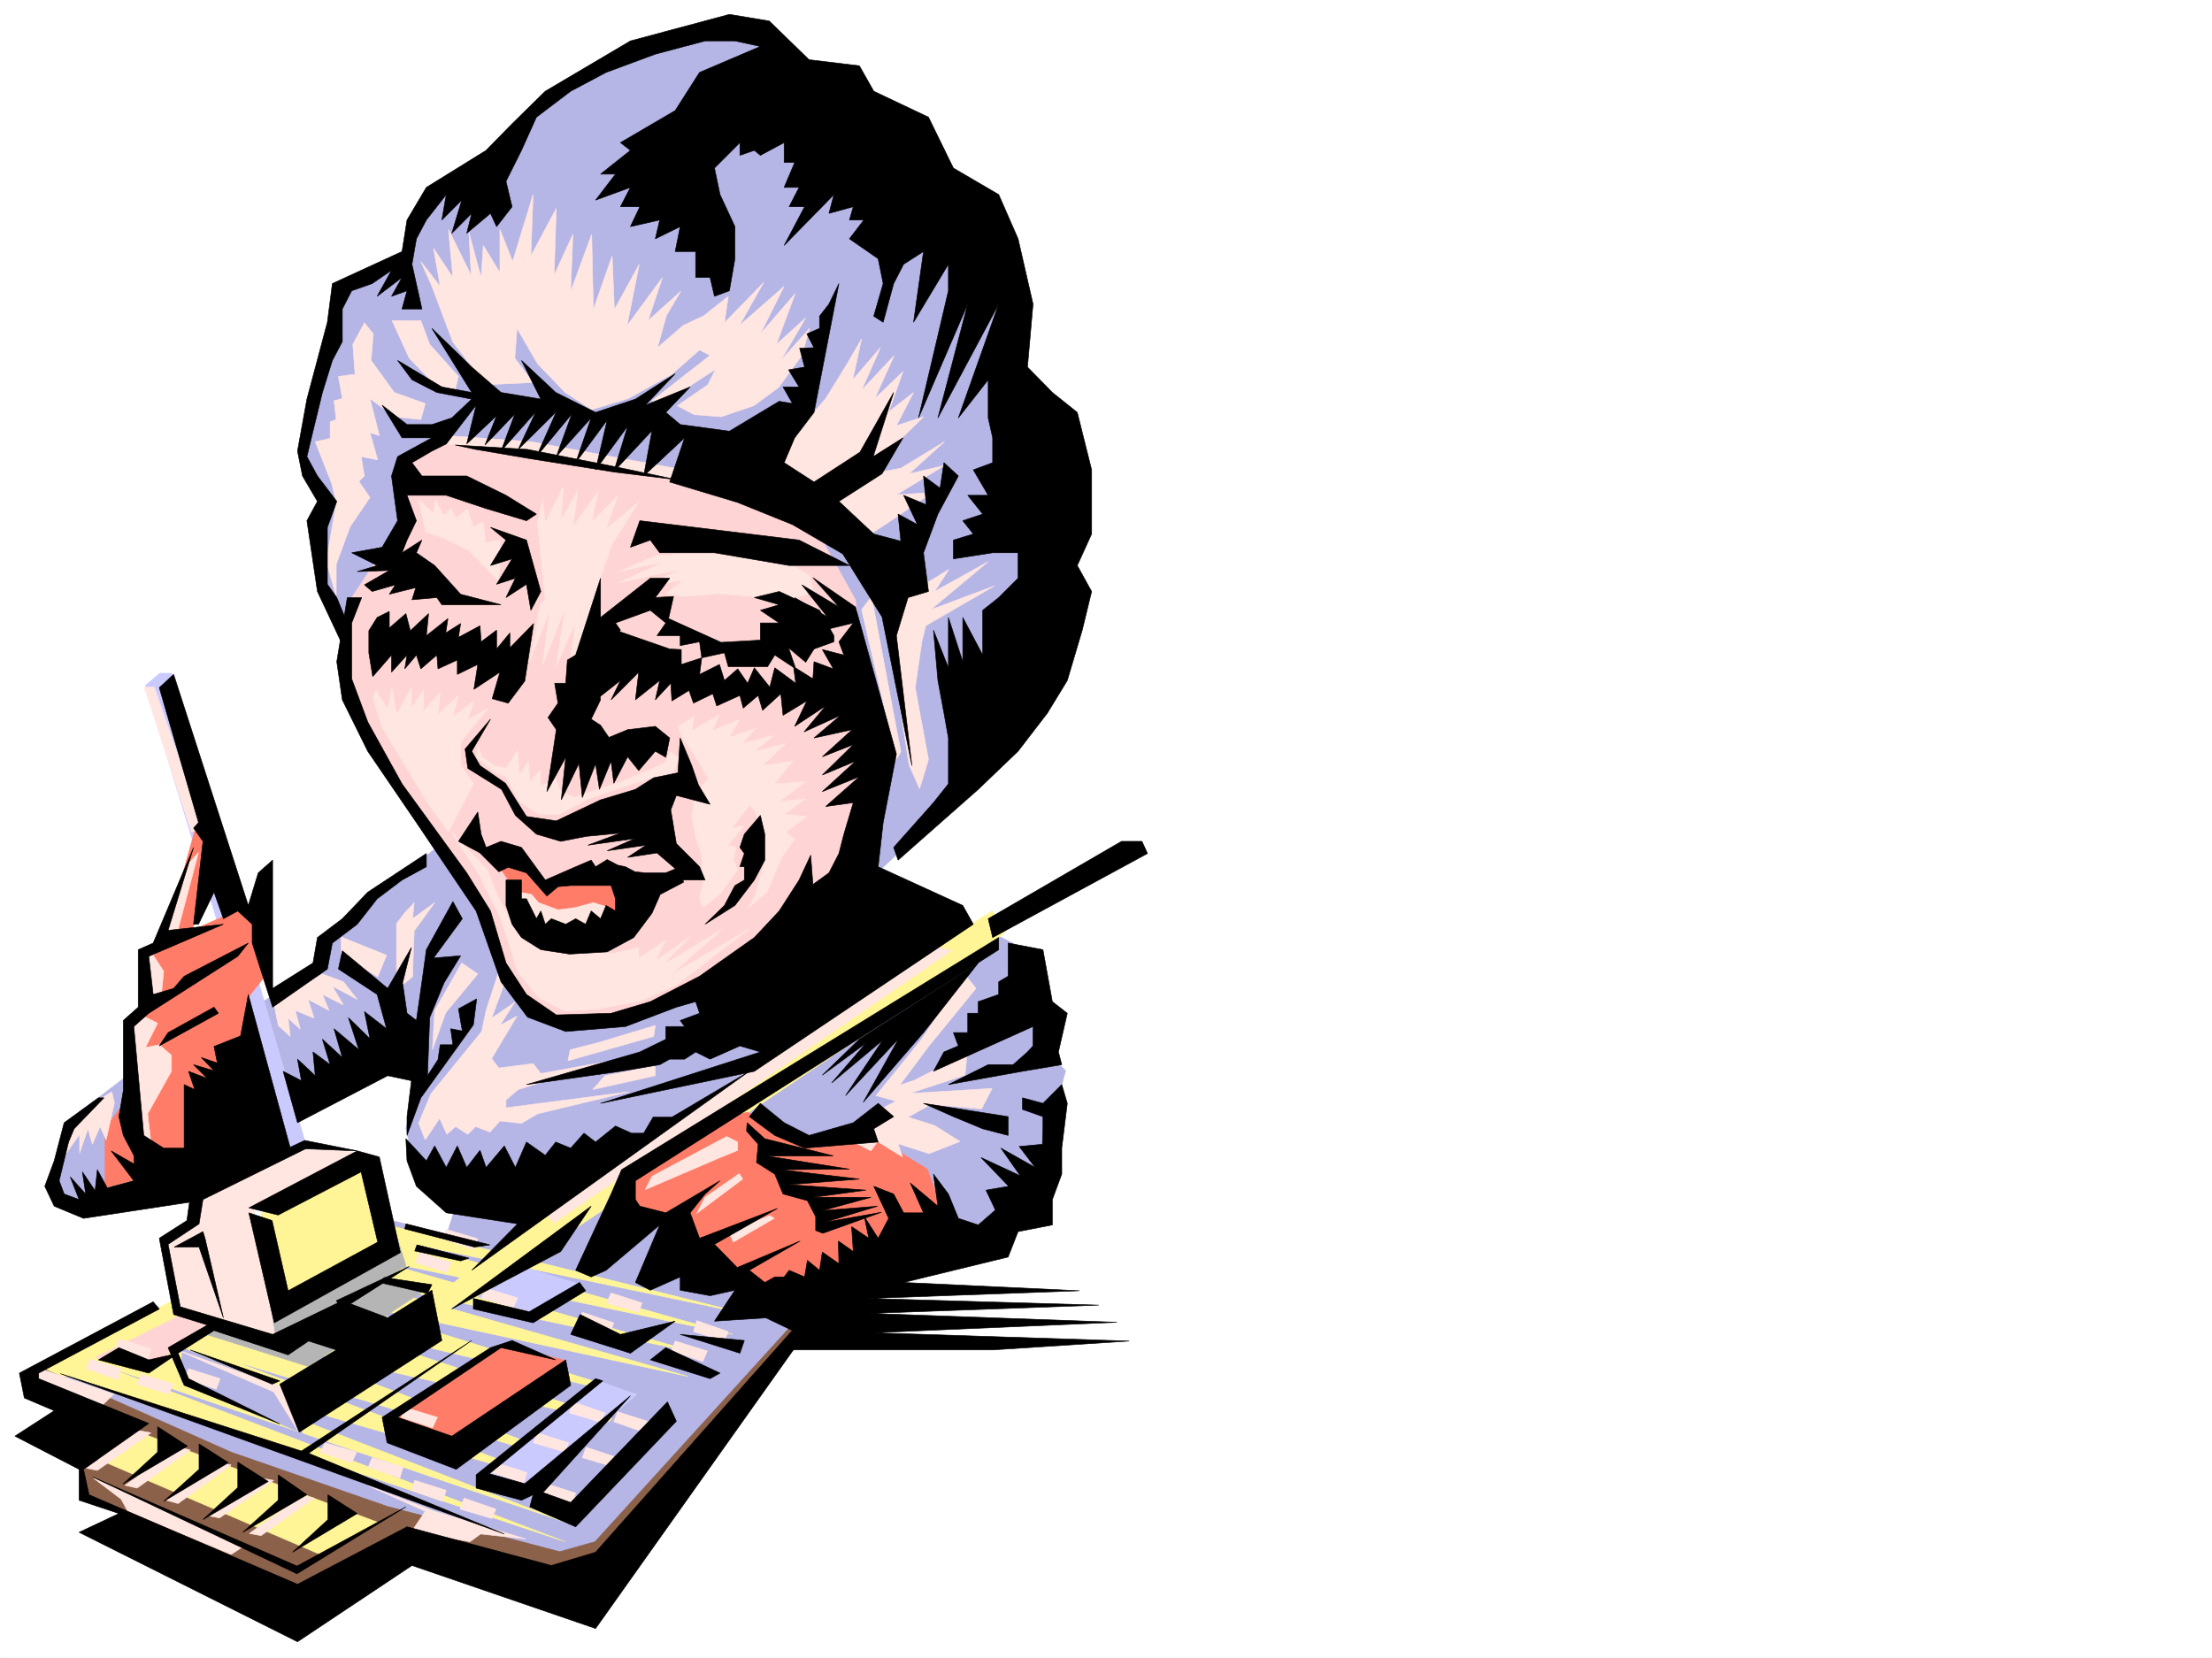 <svg xmlns="http://www.w3.org/2000/svg" width="2997.016" height="2246.297"><rect width="100%" height="100%" fill="#333333" stroke="none"/><defs><clipPath id="a"><path d="M0 0h2997v2244.137H0Zm0 0"/></clipPath></defs><path fill="#fff" d="M0 2246.297h2997.016V0H0Zm0 0"/><g clip-path="url(#a)" transform="translate(0 2.16)"><path fill="#fff" fill-rule="evenodd" stroke="#fff" stroke-linecap="square" stroke-linejoin="bevel" stroke-miterlimit="10" stroke-width=".743" d="M.742 2244.137h2995.531V-2.16H.743Zm0 0"/></g><path fill="#b5b5e6" fill-rule="evenodd" stroke="#b5b5e6" stroke-linecap="square" stroke-linejoin="bevel" stroke-miterlimit="10" stroke-width=".743" d="m45.707 1861.277 448.047-217.199 585.914 151.316L794.94 2141.43l-99.625-5.985L62.95 1894.238zm0 0"/><path fill="#fff597" fill-rule="evenodd" stroke="#fff597" stroke-linecap="square" stroke-linejoin="bevel" stroke-miterlimit="10" stroke-width=".743" d="m42.695 1861.277 418.84-217.199 560.461 138.57-472.055-98.886 442.809 124.34-494.5-103.34 454.07 130.32-488.515-104.125 468.261 134.074-481.75-104.086 458.524 143.032-491.488-116.833 461.539 151.317-511-116.871 474.285 181.27-528.985-159.528 475.77 175.988-542.473-158.043 522.258 202.266-636.117-215.715 633.105 241.168L92.16 1865.031zm0 0"/><path fill="#cacaff" fill-rule="evenodd" stroke="#cacaff" stroke-linecap="square" stroke-linejoin="bevel" stroke-miterlimit="10" stroke-width=".743" d="m647.34 1757.191 73.43 20.961 61.464-38.945-67.449-20.957zm0 0"/><path fill="#ffd4d4" fill-rule="evenodd" stroke="#ffd4d4" stroke-linecap="square" stroke-linejoin="bevel" stroke-miterlimit="10" stroke-width=".743" d="m128.875 1839.578 114.64-56.93 47.192 8.993-93.645 63.656zm0 0"/><path fill="#b5b5b5" fill-rule="evenodd" stroke="#b5b5b5" stroke-linecap="square" stroke-linejoin="bevel" stroke-miterlimit="10" stroke-width=".743" d="m504.234 1567.676 45.707 146.82-29.207 20.215 53.957 14.23-157.34 102.602-137.863-43.441zm0 0"/><path fill="#ffe6e1" fill-rule="evenodd" stroke="#ffe6e1" stroke-linecap="square" stroke-linejoin="bevel" stroke-miterlimit="10" stroke-width=".743" d="m322.926 1587.89-46.45 39.727-10.48 34.445-43.476 21.7 13.488 89.894 137.867 43.438-29.953-180.485 149.832-73.43-83.906-12.706zm0 0"/><path fill="#b5b5e6" fill-rule="evenodd" stroke="#b5b5e6" stroke-linecap="square" stroke-linejoin="bevel" stroke-miterlimit="10" stroke-width=".743" d="m246.488 1826.086 140.875 56.187 22.485 59.903-163.36-69.637zM735 2019.32l130.398-133.293 43.442 17.95-133.371 146.074-29.95-12.746zm0 0"/><path fill="#cacaff" fill-rule="evenodd" stroke="#cacaff" stroke-linecap="square" stroke-linejoin="bevel" stroke-miterlimit="10" stroke-width=".743" d="m651.836 2002.86 163.36-130.32 47.195 17.202-151.356 129.578zm0 0"/><path fill="#ff7d68" fill-rule="evenodd" stroke="#ff7d68" stroke-linecap="square" stroke-linejoin="bevel" stroke-miterlimit="10" stroke-width=".743" d="m527.461 1920.477 154.363-98.887 83.91 21.742-154.328 116.828zm0 0"/><path fill="#8c614a" fill-rule="evenodd" stroke="#8c614a" stroke-linecap="square" stroke-linejoin="bevel" stroke-miterlimit="10" stroke-width=".743" d="m52.434 1851.543 260.757 116.125 211.297 73.39 233.739 61.426 47.976-13.488 266.738-293.602-3.75 30.692-274.25 298.101h-86.879l-163.359-35.19-140.84 82.382-251.765-125.082-42.696-17.203 3.754-38.2 36.676-52.433-117.613-65.922zm0 0"/><path fill="#fff597" fill-rule="evenodd" stroke="#fff597" stroke-linecap="square" stroke-linejoin="bevel" stroke-miterlimit="10" stroke-width=".743" d="m182.832 1938.46 331.137 125.083-80.153 42.695-310.925-133.332zm170.828-294.382 144.59-68.894 26.238 112.332-140.136 73.43zm0 0"/><path fill="#b5b5e6" fill-rule="evenodd" stroke="#b5b5e6" stroke-linecap="square" stroke-linejoin="bevel" stroke-miterlimit="10" stroke-width=".743" d="m176.066 1454.598-83.906 64.398-22.484 90.633 22.484 30.695 74.172-8.992 383.61-202.969 14.234 44.184-14.235 56.184 17.243 77.144 47.195 38.203-9.738 30.73 400.855 103.344 331.918-99.629 79.414-68.894 20.996-137.082 5.98-21.703-16.46-16.5-23.223-88.363-23.266-63.657-188.03-93.644-585.173-52.434L490 1226.88l-56.184 55.445-9.738 30.692-116.871 76.402zm0 0"/><path fill="#fff597" fill-rule="evenodd" stroke="#fff597" stroke-linecap="square" stroke-linejoin="bevel" stroke-miterlimit="10" stroke-width=".743" d="m607.652 1743.703 107.133-85.394 528.242-359.524 101.153-64.398 19.472 26.199-46.453 43.437-585.168 392.489-144.633 90.632v-29.953zm0 0"/><path fill="#cacaff" fill-rule="evenodd" stroke="#cacaff" stroke-linecap="square" stroke-linejoin="bevel" stroke-miterlimit="10" stroke-width=".743" d="M233.035 912.281h-16.5l-19.473 16.5 190.301 625.407 26.98-3.715L236.009 937.03zm0 0"/><path fill="#ff7d68" fill-rule="evenodd" stroke="#ff7d68" stroke-linecap="square" stroke-linejoin="bevel" stroke-miterlimit="10" stroke-width=".743" d="m265.996 1118.262-43.476 155.07-33.708 17.984 14.235 68.895-26.98 25.453v98.887l-33.704 44.18v80.898l154.328-41.953 39.727-216.457 20.215-25.453-6.727-91.38h-29.988l-59.941 26.2 33.742-89.895zm747.008 388.769 86.137 43.442 80.937-13.492 76.441 47.195 29.95 81.64-256.262 86.88-121.367-90.633-53.176-17.985-7.508-52.434 113.899-72.648zm0 0"/><path fill="#b5b5e6" fill-rule="evenodd" stroke="#b5b5e6" stroke-linecap="square" stroke-linejoin="bevel" stroke-miterlimit="10" stroke-width=".743" d="m465.29 835.879-33.704-46.41 4.496-106.352-26.234-58.457 26.234-97.355 18.73-134.075 88.403-41.957 39.687-84.609 94.426-62.914 61.426-72.688L916.348 46.45l104.867-8.25 333.445 346.035 82.422 405.235-117.652 269.633-134.114 126.566zm0 0"/><path fill="#ffd4d4" fill-rule="evenodd" stroke="#ffd4d4" stroke-linecap="square" stroke-linejoin="bevel" stroke-miterlimit="10" stroke-width=".743" d="m589.668 598.465-49.461 32.96 4.496 75.66-68.191 102.599-8.992 54.66 8.992 88.406 95.168 157.3 79.414 116.829 26.234 77.144 29.953 53.176 42.735 24.711 53.175 3.012 71.946-14.23 95.91-38.946 208.289-147.562 1.484-201.485-21.738-170.004-47.195-84.652-162.578-77.887-203.79-38.945-119.136-17.242Zm0 0"/><path fill="#ff7d68" fill-rule="evenodd" stroke="#ff7d68" stroke-linecap="square" stroke-linejoin="bevel" stroke-miterlimit="10" stroke-width=".743" d="m664.582 1157.984 38.984 2.973 34.446 37.457 55.445-15.719 57.711 5.985 2.23 41.21-58.457 33.704-62.168 2.972-34.488-18.73-7.465-52.39-14.976-21.743zm0 0"/><path fill="#ffe6e1" fill-rule="evenodd" stroke="#ffe6e1" stroke-linecap="square" stroke-linejoin="bevel" stroke-miterlimit="10" stroke-width=".743" d="M209.027 931.012H195.54l63.695 196.242 16.5-3.715zm1038.496 478.621-60.722 74.918 26.98 7.465-41.21 21.742-24.712 29.207 32.22 16.46 8.991-12.706 33.703 20.957-5.98-17.985 41.953 13.489 41.953-16.461-34.445-21.742-35.973-11.22 30.696-17.245 68.933 6.023 14.27-27.723-111.668 6.727 74.953-24.71 2.972-29.954-71.164 36.676-20.254 6.765 39.727-53.175 63.695-77.887-14.976-18.73zM737.27 1642.59l523.707-362.535 27.718 8.25-537.937 368.52zm-33.704-433.695 16.461 3.011 9.735 11.219 26.238 9.738 22.48-2.972 25.454-6.766 21.742 6.766 3.754 11.964-35.973 14.23-58.457 3.013-27.719-13.489zm0 0"/><path fill="#ffe6e1" fill-rule="evenodd" stroke="#ffe6e1" stroke-linecap="square" stroke-linejoin="bevel" stroke-miterlimit="10" stroke-width=".743" d="m701.297 1316.77 28.465 35.19 35.972 17.985 44.965-3.007 56.188-10.481 49.46-21.7 98.141-75.66-105.648 61.426 69.676-61.425-80.899 48.68 37.461-38.2-47.195 32.219 14.23-27.723-36.715 23.969v-14.234l-35.968 8.25-35.973-5.239-56.187-12.746-35.973-7.508-27.723-54.66-13.488-33.707-48.68-50.945 39.688 61.426 27.722 56.93 14.973 46.449zm-55.442-291.372 23.965 20.958 15.758 6.019 17.988 33.707 26.196 17.203h27.722l39.727-20.957 68.187-23.226 46.454-12.746 8.992-17.946-12.004-9.738-8.992 15.719-57.672 24.71-63.696 20.958-18.726-7.47-6.766-17.241-20.957 9.738v-21.703l-14.234 15.719-1.524-27.723-12.707 18.73-2.27-33.703-15.718 24.711-15.758-3.715-17.203-12.004-4.496-14.976zm272.723-41.21 21.738-12.708-3.011 18.727 37.457-21.738-9.735 21.738 37.457-15.758-14.976 24.75 35.973-12.004-17.243 20.215 42.7-11.219-27.723 22.48 43.476-11.26-31.472 29.991 41.21-6.023-25.492 30.734 42.735-3.011-35.973 26.98 35.973-3.754-29.246 20.957 30.73 3.012-28.465 20.957 12.004 9.734-17.242 23.969-20.254 47.938-24.71 20.996 8.991-17.985 11.223-39.687-1.484-41.953-9.739-29.953-7.507-9.735-24.711 31.438 17.246-2.973-22.485 26.195 11.223 3.012-3.754 17.203 6.02 12.746-12.004 16.461-12.746 17.246-22.442 17.985-4.496-12.746 4.496-20.215-1.527-38.946-8.25-23.968-5.238-27.72 3.011-23.968 10.477-17.242 8.996-9.738-17.246-29.95-17.203-23.968zM738.754 812.695l-10.477-104.867L735 677.094l3.754 30.734 24.75-48.68-3.75 45.668 23.223-39.687-6.762 48.68 34.484-48.68-8.992 42.7 35.227-35.974-15.754 44.965 44.218-36.715-35.968 56.93-15.758 45.668-9.738 56.188-32.22 59.941 8.255-56.93-26.98 62.91 12.745-80.898L735 901.801l9.777-74.875-26.98 69.636 14.234-77.144zm428.578 13.45 47.191 203.007 6.024-10.48-39.727-210.477zm-559.68-224.668 187.29 21.699 124.378 29.207 11.258-14.973-211.293-38.945-114.644-8.25zM255.48 1169.95l-32.218 99.628-26.2 17.242 2.973 64.399-23.226 25.453 8.25 152.805 19.472 17.984-4.496-38.2 32.219-57.675v-21.738l-16.461-14.23-18.73 3.753 16.46-32.965-19.468-9.734 24.71-29.207 3.008-31.438-14.23-21.738 29.988-20.957 31.438-118.356zm-128.875 832.91 203.829 92.117-17.243 11.261-140.097-58.453-8.992-16.46zM54.7 1854.55l99.628 34.45-18.73 17.984-90.633-34.445zm534.226 193.235 123.633 37.457-61.465-6.726-14.235 10.48-79.41-13.488 18.727-27.723-77.18-34.45zm-384.395-106.351-72.648 50.945-15.012-3.012 71.2-50.906zm53.215 23.222-71.941 51.692-16.461-3.754 71.902-51.692zm55.445 20.215-71.945 52.434-15.719-4.496 71.946-50.907zm57.672 21-73.39 50.906-15.758-2.972 71.945-50.946zm54.699 23.965-71.902 50.91-15.758-2.973 71.946-50.945zm-189.554-202.262 147.601 52.434 21.743 61.426-34.489-55.407zm35.23-202.969 72.684 16.5-62.207-3.011v12.746l29.992 125.082-17.246-3.754-23.223-93.645-35.23 14.977 14.23 58.453-18.726-3.012-11.223-65.922 42.7-26.937zm-110.144 189.516 43.437 13.453-4.496 14.23-43.441-14.23zm387.363 92.863 44.223 13.493-6.766 14.23-42.7-14.23zm123.633 74.918 41.953 13.45-4.496 14.23-43.477-14.23zm65.922 27.68 41.957 13.492-4.5 14.23-42.696-14.23zm-297.434-54.66 42.7 12.746-6.766 14.234-42.696-14.234zm63.656 20.215 41.954 12.746-4.497 14.976-42.695-14.976zm57.711 30.734 42.696 13.45-5.239 15.015-41.953-15.016zm66.665 23.965 43.48 14.977-6.02 12.706-42.699-12.706zm29.25-284.645 43.437 13.489-5.98 13.488-42.7-13.488zm131.1 32.961 42.696 14.23-5.238 14.977-41.953-14.976zm125.864 38.942 43.477 13.488-5.98 14.234-42.739-14.234zm29.246-27.723 42.696 15.016-5.239 12.707-41.953-12.707zm-376.144-92.859 43.48 14.23-6.02 13.488-41.956-13.488zm36.714-30.696 42.7 12.707-5.238 14.977-42.7-14.977zm0 0"/><path fill="#ffe6e1" fill-rule="evenodd" stroke="#ffe6e1" stroke-linecap="square" stroke-linejoin="bevel" stroke-miterlimit="10" stroke-width=".743" d="m255.48 1854.55 42.735 13.493-5.238 14.23-42.739-14.23zm-133.37-12.745 41.992 12.746-4.497 14.976-42.734-14.976zm69.714 20.254 42.7 13.453-5.985 13.488-42.734-13.488zm536.453 79.375 41.953 13.488-4.496 12.746-43.441-12.746zm65.923 19.468 42.734 14.235-5.278 12.746-42.695-12.746zm-17.985-61.425 43.476 15.015-6.02 12.707-41.956-12.707zm60.719 13.492 42.699 13.488-5.238 14.977-42.739-14.977zm-8.993-161.016 41.957 13.45-4.5 12.75-43.476-12.75zm-676.586-272.644-46.449 29.953-19.472 38.199-2.27 24.71 24.711-35.19v25.457l11.262-32.961 5.984 20.996 10.477-23.97 8.25 17.946 11.261-50.164zm219.508-121.368 65.961-38.199 28.465 10.52 18.73 23.969-33.703-17.989 14.973 25.453-28.465-14.23 8.992 21.738-28.464-14.972 8.21 25.453-25.453-10.48 6.727 25.452-16.461-14.972 2.973 24.71-16.461-14.976zm91.418-88.363 61.465 24.711-12.004 29.207-49.46-29.207zm74.953-17.988v89.89l21.7-17.984 2.27-62.168 27.722-38.203-29.992 21.742 2.27-21.742-12.747 13.492zm88.406 53.176-36.714 64.437-3.012 53.176 17.984-50.203 43.442-52.434zm26.977 92.902-68.933 84.613-16.5 39.727 8.992 22.441 19.472-29.207 9.739 21.738 12.004-10.476 16.46 10.476 10.516-10.476 19.473 7.469 13.488-14.977 29.207 3.012 21.742-12.746 124.375-29.953-167.074 21.703v-10.48l16.461-14.231 125.902-38.946-95.168 17.243-10.48-13.489-46.45 5.98-9.773-12.745 34.485-57.672-23.227 12.746 20.215-31.477-31.473 21.743 17.243-46.454-7.47-17.203-17.241 53.176zm0 0"/><path fill="#ffe6e1" fill-rule="evenodd" stroke="#ffe6e1" stroke-linecap="square" stroke-linejoin="bevel" stroke-miterlimit="10" stroke-width=".743" d="m810.7 1412.645 77.183-23.227-2.27 14.977-116.125 32.96 3.012-14.976zm8.991 44.925 68.192-13.488v13.488l-84.692 18.73zm63.696 136.34 101.152-53.957 14.973 7.508v11.223l-25.492 10.515-99.625 42.66zm71.906 28.465 46.45-32.219 4.495 7.469-62.168 46.453zm32.215 46.415 55.445-21.704 5.984 3.754-55.445 32.18zM449.531 655.395l-22.441-56.93 20.215-4.496v-22.485l8.25-2.968-3.012-25.496 11.262-2.97-5.278-29.991 22.48-2.97-2.972-40.468 15.719-29.21 12.004 14.976-3.012 35.972 31.477 43.442 41.953 14.972-5.98 21.743-35.973-3.754-32.961-24.711 12.707 50.164-12.707-3.754 10.48 36.715-22.484-4.496 4.496 26.234-7.508 7.469 15.016 21.742-26.98 39.684-18.727 50.949v43.437l-13.489-47.191 13.489-80.156zm81.679-220.954 23.227 50.907 35.231 35.972 26.977 7.47 4.5-18.731-38.985-43.438-11.965-32.18zm53.962-46.453 28.465 75.66 44.222 57.672 64.434-3.011-24.75-32.961 3.012-40.43 27.722 47.937 37.457 38.946 35.973 23.222 49.461-14.972 59.16-32.961 37.496-32.965 14.23 7.508-78.667 61.387 10.476 6.765 75.66-49.46-10.48 20.995-41.211 28.465 22.484 11.965 36.715 3.012 44.184-14.977 33.742-24.71 31.477-43.442 10.476-36.715-38.98 43.441 33.742-57.671-39.727 35.933 25.496-68.894-47.234 54.66 32.219-64.399-60.684 53.176 32.961-58.414-53.176 54.66 5.239-35.93-32.961 26.196-28.465 13.488-34.485 29.953 12.004-43.441 19.47-32.961-44.22 39.726 19.508-58.457-47.972 65.18 16.5-83.125-33.707 61.426-3.008-72.688-25.496 72.688-2.227-101.895-28.465 77.145 2.973-77.145-25.457 55.446 2.972-90.637-34.445 64.398 3.008-83.125-27.719 90.633-17.246-43.441v58.418l-22.48-36.715-3.012 43.437-16.461-61.386 2.973 58.418-30.696-62.172 5.985 65.14-26.239-39.683 8.993 51.687-26.196-33.703zm506.5 183.496 26.98-31.433 29.207-47.196 19.473-33.703-11.965 55.403 37.457-43.438-25.492 57.672 44.219-47.156-26.235 58.418 38.2-36.715-19.47 54.66 33.704-26.195-23.227 44.926 36.715-11.965-41.21 40.43-29.208 36.714 39.727-7.508 59.195-35.933-47.976 43.441 47.976-11.222-65.219 39.687 48.72-3.012-51.692 35.23-35.227 23.184-89.89-66.625-43.48-46.453 22.484-29.207zm151.355 226.196 42.7-26.2-19.473 29.954 72.648-40.43-77.925 65.14 86.175-32.18-92.902 53.919-5.238 21.742-8.996 62.129 17.988 97.398-12.004 39.684-14.234-32.215-27.72-173.762 16.5-51.691zm-663.84 289.886-61.464-101.855-11.965-38.945 2.972-12 16.5 25.453 5.98-28.465 6.024 36.715 20.215-36.715v28.465l16.461-25.453v28.464l22.48-24.714-2.968 29.953 27.723-26.2-7.508 29.211 29.207-21.742-9.739 25.492 27.723-15.011-36.715 44.965v31.437l17.242 25.492-33.703 65.14zm-3.011-370.003-8.992-40.47 20.214 18.731 2.27-18.73 11.965 21.742 8.992-9.738 7.508 13.492 14.972-13.492 8.25 24.71 13.493-6.722 3.011 28.465 19.47-3.754v32.96l-2.266 21.7-39.688-40.43-36.715-17.984-22.484-7.508zm349.164 90.632 48.68-3.75 44.222 3.75 44.184 8.211 39.726-14.972-5.242-21.704-31.473-18.726-71.945-10.48H927.57l-38.945 2.23-50.203 21.738 62.168-13.488-62.168 28.465 83.906-17.989-47.933 22.485 50.945-7.508-22.48 17.988zm0 0"/><path fill-rule="evenodd" stroke="#000" stroke-linecap="square" stroke-linejoin="bevel" stroke-miterlimit="10" stroke-width=".743" d="m470.531 844.129-14.234-34.445-12.746-17.989v-77.144l12.746-35.188-26.234-34.449-14.235-26.234 8.25-34.45 12.746-52.43 13.492-43.44 13.489-25.454v-44.222l12.707-24.711 27.722-9.739 26.235-17.984-19.473 35.23 33.707-25.496-14.234 25.496 20.996-7.507-6.762 24.71h26.977l-13.49-60.643 5.985-34.45 13.488-25.491 26.977-34.446-5.98 34.446 26.98-26.938-13.493 44.926 26.98-26.98-6.765 26.98 32.219-26.98 8.25 17.984 20.957-26.977-8.21-34.449 20.956-41.914 20.254-44.965 46.453-35.191 47.938-25.492 66.703-24.711 67.41-17.946h40.465l34.449 7.465-82.383 35.192-33 51.691-74.176 43.437 13.493 10.52-40.47 32.18h20.255l-26.98 35.23 47.195-17.246-13.493 26.2h26.239L854.14 307.09l39.722-8.992-5.98 25.492 33.703-16.5-6.762 33.707h27.719v35.187h19.512l5.984 25.496 20.215-7.507 7.504-43.442V307.09l-20.211-43.438-7.508-35.933 34.445-34.489v17.247l19.512-6.727 8.211 6.727 32.219-17.247v26.98h14.27l-14.27 33.704h20.254l-13.489 26.2h20.957l-27.722 52.433 67.445-68.895-6.723 25.453 32.961-8.992-5.238 17.985h19.469l-19.469 25.492 38.942 26.941 6.765 33.703-12.746 44.184 12.746 8.25 14.23-52.434 13.493-26.195 26.937-17.242-13.488 95.871 47.23-78.629v35.934l-40.464 172.273 66.664-154.289-40.43 154.29 82.383-154.29-54.66 154.29 40.43-51.692v51.691l6.019 26.98v33.704l-26.234 9.734 20.214 34.45h-27.722l20.254 25.452-26.98 8.993 14.234 17.988-26.981 8.25v25.453l53.215-8.25h34.45v34.484l-26.24 26.2-21.698 17.242v60.644l-26.98-50.91v59.902l-19.473-59.902v68.153l-20.25-50.946 6.019 68.149 8.21 44.222 6.02 33.707v62.168l-20.25 25.453-53.921 60.684 5.984 17.203 108.617-95.871 53.961-51.691 39.723-51.653 26.98-44.222 20.215-68.149 12.746-52.433-19.472-35.192 19.472-42.695v-86.883l-19.472-77.887-33.743-26.976-33.703-34.45 7.508-85.394-20.254-88.367-26.238-59.938-61.426-35.933-33.703-68.934-74.172-35.191-19.473-34.446-68.191-8.25-53.957-52.433-53.957-8.992L854.14 55.445l-115.387 68.149-44.965 44.183-35.187 35.973-80.938 50.164-26.2 44.184-6.76 42.699-94.388 43.437-6.765 52.434-27.723 104.125-12.746 70.418 6.766 33.703 20.215 34.45-14.235 26.195 14.235 95.875 40.468 86.136zm0 0"/><path fill-rule="evenodd" stroke="#000" stroke-linecap="square" stroke-linejoin="bevel" stroke-miterlimit="10" stroke-width=".743" d="m517.723 549.043 33.742 26.195h33.707l26.976-8.992 26.98-25.453-47.233-8.992-33.704-17.246-19.472-26.196 59.941 35.934 40.469 7.508-26.98-43.442-26.977-43.441 53.957 52.434 39.687 34.449 53.957 8.992-26.238-52.434 46.453 43.442 53.957 26.976 53.957-17.984 53.922-34.45-40.43 42.7 60.684-24.75-32.965 34.484 19.473 16.461 66.668 8.992 67.445-40.464 17.988 3.007-12.75-22.48h21.743l-14.235-23.188 21.703-3.753-6.726-25.493 19.472-.742-9.738-18.73 17.246-7.469v-16.5l12.746-16.461 13.489-27.723-33.743 174.543-26.199 34.45-14.27 33.703 40.47 26.195 62.207-40.43 45.707-80.894-27.723 86.879 40.43-25.453-28.465 48.68-58.414 37.456 47.195 44.184 36.715 9.734-3.754-36.715 26.234 14.235-18.726-39.688 30.691 12.746-3.754-38.945 22.485 16.461 5.238-34.445 19.512 17.984-27.723 51.652L1251.238 749l6.766 52.434-27.723 8.25-15.758 51.691 20.996 176.027-40.468-201.523-53.176-85.356-68.188-39.722-74.175-29.953-92.157-27.723 20.215-59.898-55.445 51.687 11.262-61.426-51.73 55.407 18.73-61.387-43.442 59.156 15.72-67.406-42.696 57.672 20.996-60.684-47.235 52.434 20.997-57.672-47.938 57.672 26.941-60.684-51.691 50.95 23.969-50.95-47.192 53.215 18.727-50.203-40.43 41.953 15.719-39.688-40.469 38.204 12.746-52.434-40.468 52.434-19.47 9.734-26.98 15.719 13.489 17.984h60.683l53.215 26.2 41.211 25.452-13.488 8.993-54.7-16.461-53.96-17.985h-53.176l12.71 34.446-12.71 26.238L544.703 749l26.977-17.203L564.176 749l24.75 17.242 35.187 38.946 54.703 14.23H598.66l-6.765-9.734-33.704 3.011 5.239-16.5-35.97 8.993 8.25-12.747-31.476 8.993-10.48-8.993 33.707-19.472-43.441 1.523 26.976-8.25L476.512 749l41.21-7.469 20.997-35.972-8.25-60.645 8.25-26.234 46.453-25.453h-40.469zm0 0"/><path fill-rule="evenodd" stroke="#000" stroke-linecap="square" stroke-linejoin="bevel" stroke-miterlimit="10" stroke-width=".743" d="m866.887 705.559 148.344 17.988 67.449 8.25 68.191 34.445h-81.68L968.04 749h-74.176l-12.746-17.203-26.976 9.734zM490 809.684l-13.488 34.445v75.66l21.738 58.414 46.453 83.91 87.66 120.582 32.219 51.692 20.996 70.379 27.723 42.699 40.43 27.722 74.21-2.23 53.176-15.758 66.707-34.445 74.172-52.434 33.703-35.933 26.98-41.953 15.72-33.704 3.007 39.684 21.742-15.719 13.489-26.234 6.726-26.195 12.746-42.7-37.457 5.239 45.707-40.43-50.203 20.215 44.926-41.211-44.926 18.73 41.953-41.172-41.953 16.461 40.426-36.714-51.688 11.261 35.973-30.734-49.465 22.484 29.25-35.191-41.957 27.684 16.461-34.45-32.219 19.473-3.007-29.207-24.711 22.48-5.985-20.214-20.254 17.207-4.496-17.207-31.437 14.234-5.277-16.5-26.196 12.746-6.023-17.242-23.223 14.23-1.488-23.968-20.957 22.484 5.98-26.238-32.96 26.238 4.495-37.457-37.457 37.457 12.707-26.238-38.941 30.734-3.012-68.152 35.23-30.73 73.43 25.491 15.72.743v20.214l27.718-8.992-2.969 22.48 26.938-13.488 6.765 21.7 17.985-15.715 13.492 19.469 8.992-20.957 20.957 26.199 6.766-26.2 28.465 20.958-3.012-22.442 26.234 16.461 1.488-23.227 26.235 9.739-14.973-26.2 29.207 7.47-6.726-17.946 19.472-25.496-40.468 9.738-38.946-44.183 44.184 26.195-34.445-43.438 50.203 29.989-35.23-39.727 57.675 39.727 55.441 199.214-17.945 92.903-6.766 59.898 114.641 52.434 14.234 25.457-296.69 199.25-208.325 43.441 216.535-69.636-27.723-8.25-40.43 17.984-19.511-9.734-14.973 9.734h-20.215l-13.492 7.469-53.215 8.992-127.347 17.988 153.586-44.183 35.226-17.243v-17.242h25.457l-5.984-8.21 26.238-9.739-5.281-15.758-26.195 7.508-68.934 26.2-80.937 6.761-51.692-19.473-35.969-47.933-33.707-95.875-80.933-119.84-65.926-96.656-34.445-69.637-7.508-51.692 14.234-86.878zm0 0"/><path fill-rule="evenodd" stroke="#000" stroke-linecap="square" stroke-linejoin="bevel" stroke-miterlimit="10" stroke-width=".743" d="m510.996 836.66 16.465-8.25v22.485l22.48-19.473 6.024 23.187 24.71-23.187-3.01 29.953 29.245-23.227-3.012 19.473 20.215-12.75-2.968 18.73 29.207-15.718 1.484 21.742 20.996-15.758v25.492l17.988-21.738v20.215l32.22-32.965-12.005 77.93-22.484 29.949-21.7-5.984 10.477-35.97-35.226 23.224 5.238-33.704-27.723 13.489v-19.47l-26.195 11.966-1.527-18.73-21.7 18.73-6.02-18.73-15.718 18.73 3.008-18.73-20.996 23.226V887.57l-25.453 29.207-5.278-32.18V854.61zm240.508 89.11L756 952.75l-13.492 19.473 11.222 16.46-12.707 83.907 25.454-46.45-5.98 57.672 23.968-49.421 4.496 46.449 17.984-45.707 5.239 34.449 15.757-38.203 3.715 29.992 18.73-35.973 15.012 18.727 22.485-26.234 14.23 8.25 5.242-26.196-19.472-15.757-37.496 4.496-25.453 10.515-11.262-16.5-12.707-8.25 12.707-26.195-6.727-43.441 33.703-50.946-6.722-9.738 47.191-17.203 20.996 17.203-12 17.246h31.473v13.488l26.238-5.238 2.969 21.7 30.734-6.727 5.239 18.73h53.214l9.739-15.758 28.465 18.73-9.739-28.464 23.227 19.469 11.222-17.946 26.977-9.734v-8.25l-19.469-34.45-54.703-25.491-33.703 8.25 33.703 9.734-25.492 7.508 25.492 17.203h-25.492v23.226l-53.176 3.012-71.203-32.219 6.766-29.953-24.711 1.489 19.472-26.2h-26.238l-67.445 53.176v-53.176L779.969 887.57l-11.223 6.766-2.27 31.434zm0 0"/><path fill-rule="evenodd" stroke="#000" stroke-linecap="square" stroke-linejoin="bevel" stroke-miterlimit="10" stroke-width=".743" d="m664.582 974.45-34.445 40.468 3.715 26.2 45.707 28.464 18.726 35.227 28.504 25.457 32.965 9.734 34.445-6.727 46.45-4.496-44.18 16.461 63.691-8.992-37.496 16.5 52.473-7.508-24.75 16.461 39.726-5.98 31.473 26.976v9.739h33.707l-7.469-17.989-31.476-31.433-7.508-45.711 7.508-19.469 45.707 11.965-15.758-26.2-8.992-26.195-15.72-37.457-3.007 47.192-32.965 6.726-24.71 15.719-47.231 14.23-59.942 28.465-40.43-5.98-28.464-44.926-34.484-23.969-11.223-19.511zm0 0"/><path fill-rule="evenodd" stroke="#000" stroke-linecap="square" stroke-linejoin="bevel" stroke-miterlimit="10" stroke-width=".743" d="m647.34 1100.313 4.496 29.953 6.766 17.984 20.214-8.25 27.72 8.25 32.218 44.184 41.215-17.989 20.996-8.992 5.98 8.992 15.72-9.734 14.269 7.508 10.48 2.226 12.746 6.766 14.235 1.484h27.718l19.473-8.25 4.496 21-31.473 16.461-11.222 25.453-24.75 32.961-35.973 19.473-50.95 3.008-38.94-5.98-26.239-16.5-12.746-17.985-8.21-25.457v-34.445h20.956v25.453h6.766l13.488 26.98 5.984-10.48 5.98 17.949 8.25-7.469 19.474 7.469 13.492-7.469 13.488 7.469 7.508-17.95 12.707 10.481 7.508-17.988 12.746 7.508v-16.5l-5.985-17.985h-54.699L756 1201.426l-14.977 12.707-27.722-31.438-24.75-7.504-12.707 6.02-25.492-25.492L621.145 1140Zm65.96-368.516 19.473 69.637-13.488 25.492-5.984-35.23-27.723 17.988 12.707-26.2-25.453 8.211 20.957-34.445-29.207 8.992 20.996-34.445-20.996-17.246zm295.208 398.469-6.024 17.984 6.024 8.21-6.024 17.985h6.024v17.989l-12.75 7.468-14.23 26.977-26.235 25.457 40.465-25.457 26.238-34.445 14.23-26.98v-35.188l-6.019-25.457zm6.722 321.32-376.1 269.637 62.168-62.914-96.656-14.973-40.465-35.973-12.711-34.449-1.524-29.95 27.723 29.95 11.262-20.215 15.715 29.207 14.976-29.207 12.746 29.207 17.989-23.222 8.25 23.222 24.71-29.207 14.973 29.207 15.016-34.445 25.453 17.984 14.234-17.984 20.254 8.25 17.985-20.254 15.718 12.004 26.98-21.738 21.739 9.734h16.461l12.746-21.7h25.457zm-445.035 35.934 71.16-98.844 4.5-35.23-24.71 13.492 5.238 29.988-15.758-3.012 3.012 21.703H596.39l-2.97 20.254-14.234 21.7 2.973-78.63 19.473-47.195 22.48-36.715-36.715 3.012 38.985-53.176-12.746-23.226-35.973 65.18-5.984 43.44-7.504 52.434-12.711-9.738-6.02-41.21 12.004-47.938-32.219 55.445-61.425-50.95-5.278 24.712 52.47 34.449 12.75 46.45-29.993-23.224 7.508 36.715-29.246-28.465 14.23 43.438-33.703-28.465 11.262 38.945-26.98-24.71 10.48 34.445-23.227-17.203 3.012 32.18-24.008-22.446 5.277 29.21-24.75-12.75 19.473 69.68 122.148-63.695 32.22 6.766-5.985 48.68v25.453zm0 0"/><path fill-rule="evenodd" stroke="#000" stroke-linecap="square" stroke-linejoin="bevel" stroke-miterlimit="10" stroke-width=".743" d="m577.664 1174.445-32.96 17.989-33.708 25.453-26.976 34.449-33.704 25.492-6.765 35.188-74.172 51.691-27.723-86.879v-25.492l-19.472-17.95-19.473 10.481-12.746-35.973-20.996 43.442h-6.727L274.992 1140l-12.75-17.984 6.727-7.47-53.176-182.792 19.473-17.95 101.152 313.075 13.488-44.184 19.473-17.242v173.8l54.7-34.487 5.983-34.446 33.743-25.453 34.445-35.973 79.414-52.433zm0 0"/><path fill-rule="evenodd" stroke="#000" stroke-linecap="square" stroke-linejoin="bevel" stroke-miterlimit="10" stroke-width=".743" d="m262.242 1148.25-54.699 129.578-20.215 8.992v77.887l-20.254 17.988v95.09l-5.98 35.23 5.98 25.454 14.235 26.976.742 11.965-31.438-17.984 30.696 40.468-35.934 9.735-13.492-24.711-3.008 28.465-17.246-25.492 4.5 29.988-20.961-23.223 11.965 30.692-20.215-7.47-6.762-17.984 12.746-52.433 7.508-17.984 40.469-41.958h-7.508l-46.453 33.747-13.488 51.648-12.746 34.45 12.746 26.976 39.726 16.5 147.602-22.48 132.59-72.649-56.93-208.246-10.48 56.187-35.973 14.23 4.496 22.485-21.738-7.508 17.242 17.985-27.723-8.25 18.73 18.73-25.492-9.738 8.25 24.715-14.234-6.727v86.137h-27.723l-26.976-17.242-13.488-147.563 20.25-17.949 120.625-77.184 14.234-17.945-86.922 44.926-14.23 16.5-27.723 8.21-5.984-51.69 101.152-43.438-74.953 8.25zm0 0"/><path fill-rule="evenodd" stroke="#000" stroke-linecap="square" stroke-linejoin="bevel" stroke-miterlimit="10" stroke-width=".743" d="m215.793 1417.14 80.156-44.183-5.984-8.25-62.207 34.45zm173.801 138.571-131.848 65.883-4.496 32.219-37.457 23.968 19.473 103.38 45.707 14.233-53.215 30.692 21.738 50.95 129.617 52.433-123.633-61.426-14.234-34.45 48.719-30.73 100.41 32.961 27.723-18.73 37.457 12.004-76.442 46.414 26.239 65.18 193.308-124.34-13.488-68.153-59.942 37.457-61.425-23.222-94.426 45.668-125.121-37.418-16.5-84.653 41.953-27.722 5.281-32.961 140.836-69.637zm0 0"/><path fill-rule="evenodd" stroke="#000" stroke-linecap="square" stroke-linejoin="bevel" stroke-miterlimit="10" stroke-width=".743" d="m337.16 1636.61 146.86-77.184 29.949 8.25 28.504 129.578-170.828 95.129-34.485-149.047 31.477 10.476 21.738 95.13 121.367-65.923-22.484-95.128-112.371 58.453zm0 0"/><path fill-rule="evenodd" stroke="#000" stroke-linecap="square" stroke-linejoin="bevel" stroke-miterlimit="10" stroke-width=".743" d="m207.543 1763.918-181.309 96.617 6.727 33.703 40.469 17.242-53.215 34.45 86.918 44.964v41.915l53.96 17.988-53.96 25.453 295.949 148.305 155.11-103.34 248.753 85.394 289.223-407.46h-19.473l-269.75 304.078-59.941 17.988-195.54-52.434-148.382 77.887-282.457-121.328-7.469-34.445 88.403-62.168-149.125-60.684v-7.508l163.359-86.879zm0 0"/><path fill-rule="evenodd" stroke="#000" stroke-linecap="square" stroke-linejoin="bevel" stroke-miterlimit="10" stroke-width=".743" d="m166.332 2011.11 87.66-51.692-40.469-26.234v34.484zm55.441 23.226 87.665-52.434-39.727-25.496v34.488zm53.219 24.711 88.403-51.692-41.211-26.199v34.45zm53.918 17.203 86.918-50.91-38.941-26.977v34.446zm67.445 26.977 87.665-52.43-39.727-25.457v33.707zm268.227-277.141-146.86 94.39 6.766 34.446 93.645 35.973 155.11-113.86-6.766-34.45-154.329 103.345-73.43-25.453 140.098-94.391 74.172 16.5-59.199-26.234zm142.363 41.957-161.836 130.32v17.985l61.426 16.46 15.758-7.468-4.496 16.46 62.172 26.981 136.379-143.066-12.004-26.238-131.102 136.343-37.457-13.488 118.356-131.066-143.106 119.101-47.937-13.492 153.586-125.824zm-673.574-25.457 68.188 17.95 39.687-26.942-39.687 8.992-40.465-16.5zm0 0"/><path fill-rule="evenodd" stroke="#000" stroke-linecap="square" stroke-linejoin="bevel" stroke-miterlimit="10" stroke-width=".743" d="m81.68 1861.277 601.632 217.239-265.214-109.36 221.03-152.804-230.769 149.793Zm746.261-243.398-47.972 103.344 20.996 8.992 20.215-8.992 72.683-61.426-32.96 77.926 20.214 10.476 40.469-17.984v17.984l40.469 7.469 33.703-7.469-27.719 41.957 69.676-4.5 35.973 17.207-4.497 26.235h275.73l185.063-12.004-346.898-11.223 330.398-14.23-335.675-12.004 310.964-11.223-312.449-8.992 286.211-10.48-238.234-11.22 141.578-34.448 13.492-34.485 46.45-8.992v-34.45l12.745-34.445v-35.191l7.508-60.684-7.508-25.453-25.492 25.453-27.722-7.507v15.757l27.722 9.739v16.46l-.742 20.997-31.476 2.968 21.738 28.465-46.45-26.195 26.235 37.457-53.215-24.75 37.461 38.945-30.695 5.278 12.707 26.941-23.227 20.215-26.937-8.957-13.492-32.961-20.25-26.977 6.019 43.438-37.496-31.434 17.984 40.43h-26.937l-13.492-25.457-26.977-10.516 20.215 43.477-14.234 26.941-18.727-29.207 5.98 29.207-23.226-15.718 2.27 33.703-20.254-14.23.78 30.69-22.48-15.714-3.754 24.71-16.5-13.491-3.754 22.484-20.957-8.992-6.765 8.992h-12.707l-13.492 7.508-20.996-16.5 68.933-39.688-85.394 35.934-30.73-31.438 85.394-48.68-105.61 40.43-12.746-34.445 20.215-25.457 20.254-17.984-73.434 43.44-35.226-8.995-5.985-8.992v-25.453l492.23-313.075v-16.5l-510.956 314.598Zm0 0"/><path fill-rule="evenodd" stroke="#000" stroke-linecap="square" stroke-linejoin="bevel" stroke-miterlimit="10" stroke-width=".743" d="m1365.879 1277.828 47.195 8.992 12.746 70.38 20.254 15.757-12.004 52.434 4.496 17.203-53.214 8.992-100.371 17.988 53.921-26.98h33.743l19.472-17.203 7.508-8.25v-26.235l-134.894 60.68 14.23-26.195 19.512-8.25-6.766-17.985h19.473v-26.199h14.23v-15.758l27.723-9.734v-17.203l12.746-7.508zm-40.469 26.938-74.172 94.39-81.64 94.387 47.937-86.137-71.945 77.145 50.207-74.918-68.934 57.672 46.45-53.918-59.157 43.441 50.203-48.68zm-74.172 190.261 114.64 17.989v25.453l-34.444-8.992-39.727-16.461zm-236.008 17.989 34.489 25.453 40.43 17.242 99.664-8.25-5.981-17.984 26.977-16.461-20.996-17.989-33.704 26.239-59.941 17.203-33.742-17.203-32.219-26.239zm-241.988 295.086 80.899 25.492 60.683-43.438-74.176 17.946-54.699-26.942zm107.875 34.484 80.938 25.457 13.492-7.508-73.434-34.45zm40.469-34.484 80.898 25.492 6.024-17.242zm-309.438-34.446 188.817-139.316-41.211 61.426zm726.754-528.789L1519.504 1140h27.723l7.468 16.46-209.773 113.86zM277.96 1678.523l24.75 107.133-33-95.87h-33.702l38.984-20.997zm134.895-133.293 71.165 14.196-93.645-3.715zm101.114 192.493 65.218 14.972 5.985-12.004-64.438-9.734zm0 0"/><path fill-rule="evenodd" stroke="#000" stroke-linecap="square" stroke-linejoin="bevel" stroke-miterlimit="10" stroke-width=".743" d="m455.555 1762.434 98.882-46.453-90.632 57.675zm-197.809 66.664 121.367 41.953-10.476 4.46zm383.609-55.442 80.938 18.727 71.164-43.442-8.25-11.218-68.152 39.683-75.7-17.984zm-91.414-115.347 113.899 28.465-20.996 3.011-94.387-24.71zm15.016 28.465 70.418 17.988-11.262 3.754-62.168-13.493zm-439.094 314.597 276.477 120.586 147.601-80.156-147.601 90.637zM616.645 602.96l98.14 5.985 113.899 22.48 89.148 18.731-85.394-10.48-113.153-17.985-74.918-12.746zm394.832 929.524 15.757 17.989-2.265 24.71 24.75 15.72 11.219 26.976 32.964 8.992 11.258 21.703v18.727l9.738 3.754 79.41-28.465-76.44 13.492 71.202-21.742-74.914 5.984 65.922-17.949h-78.672l71.907-9.734-104.122-7.508 95.168-7.508-106.43-12.707 92.942-.742-113.156-17.985h91.414l-92.902-23.226-23.965-21.7zm0 0"/></svg>
